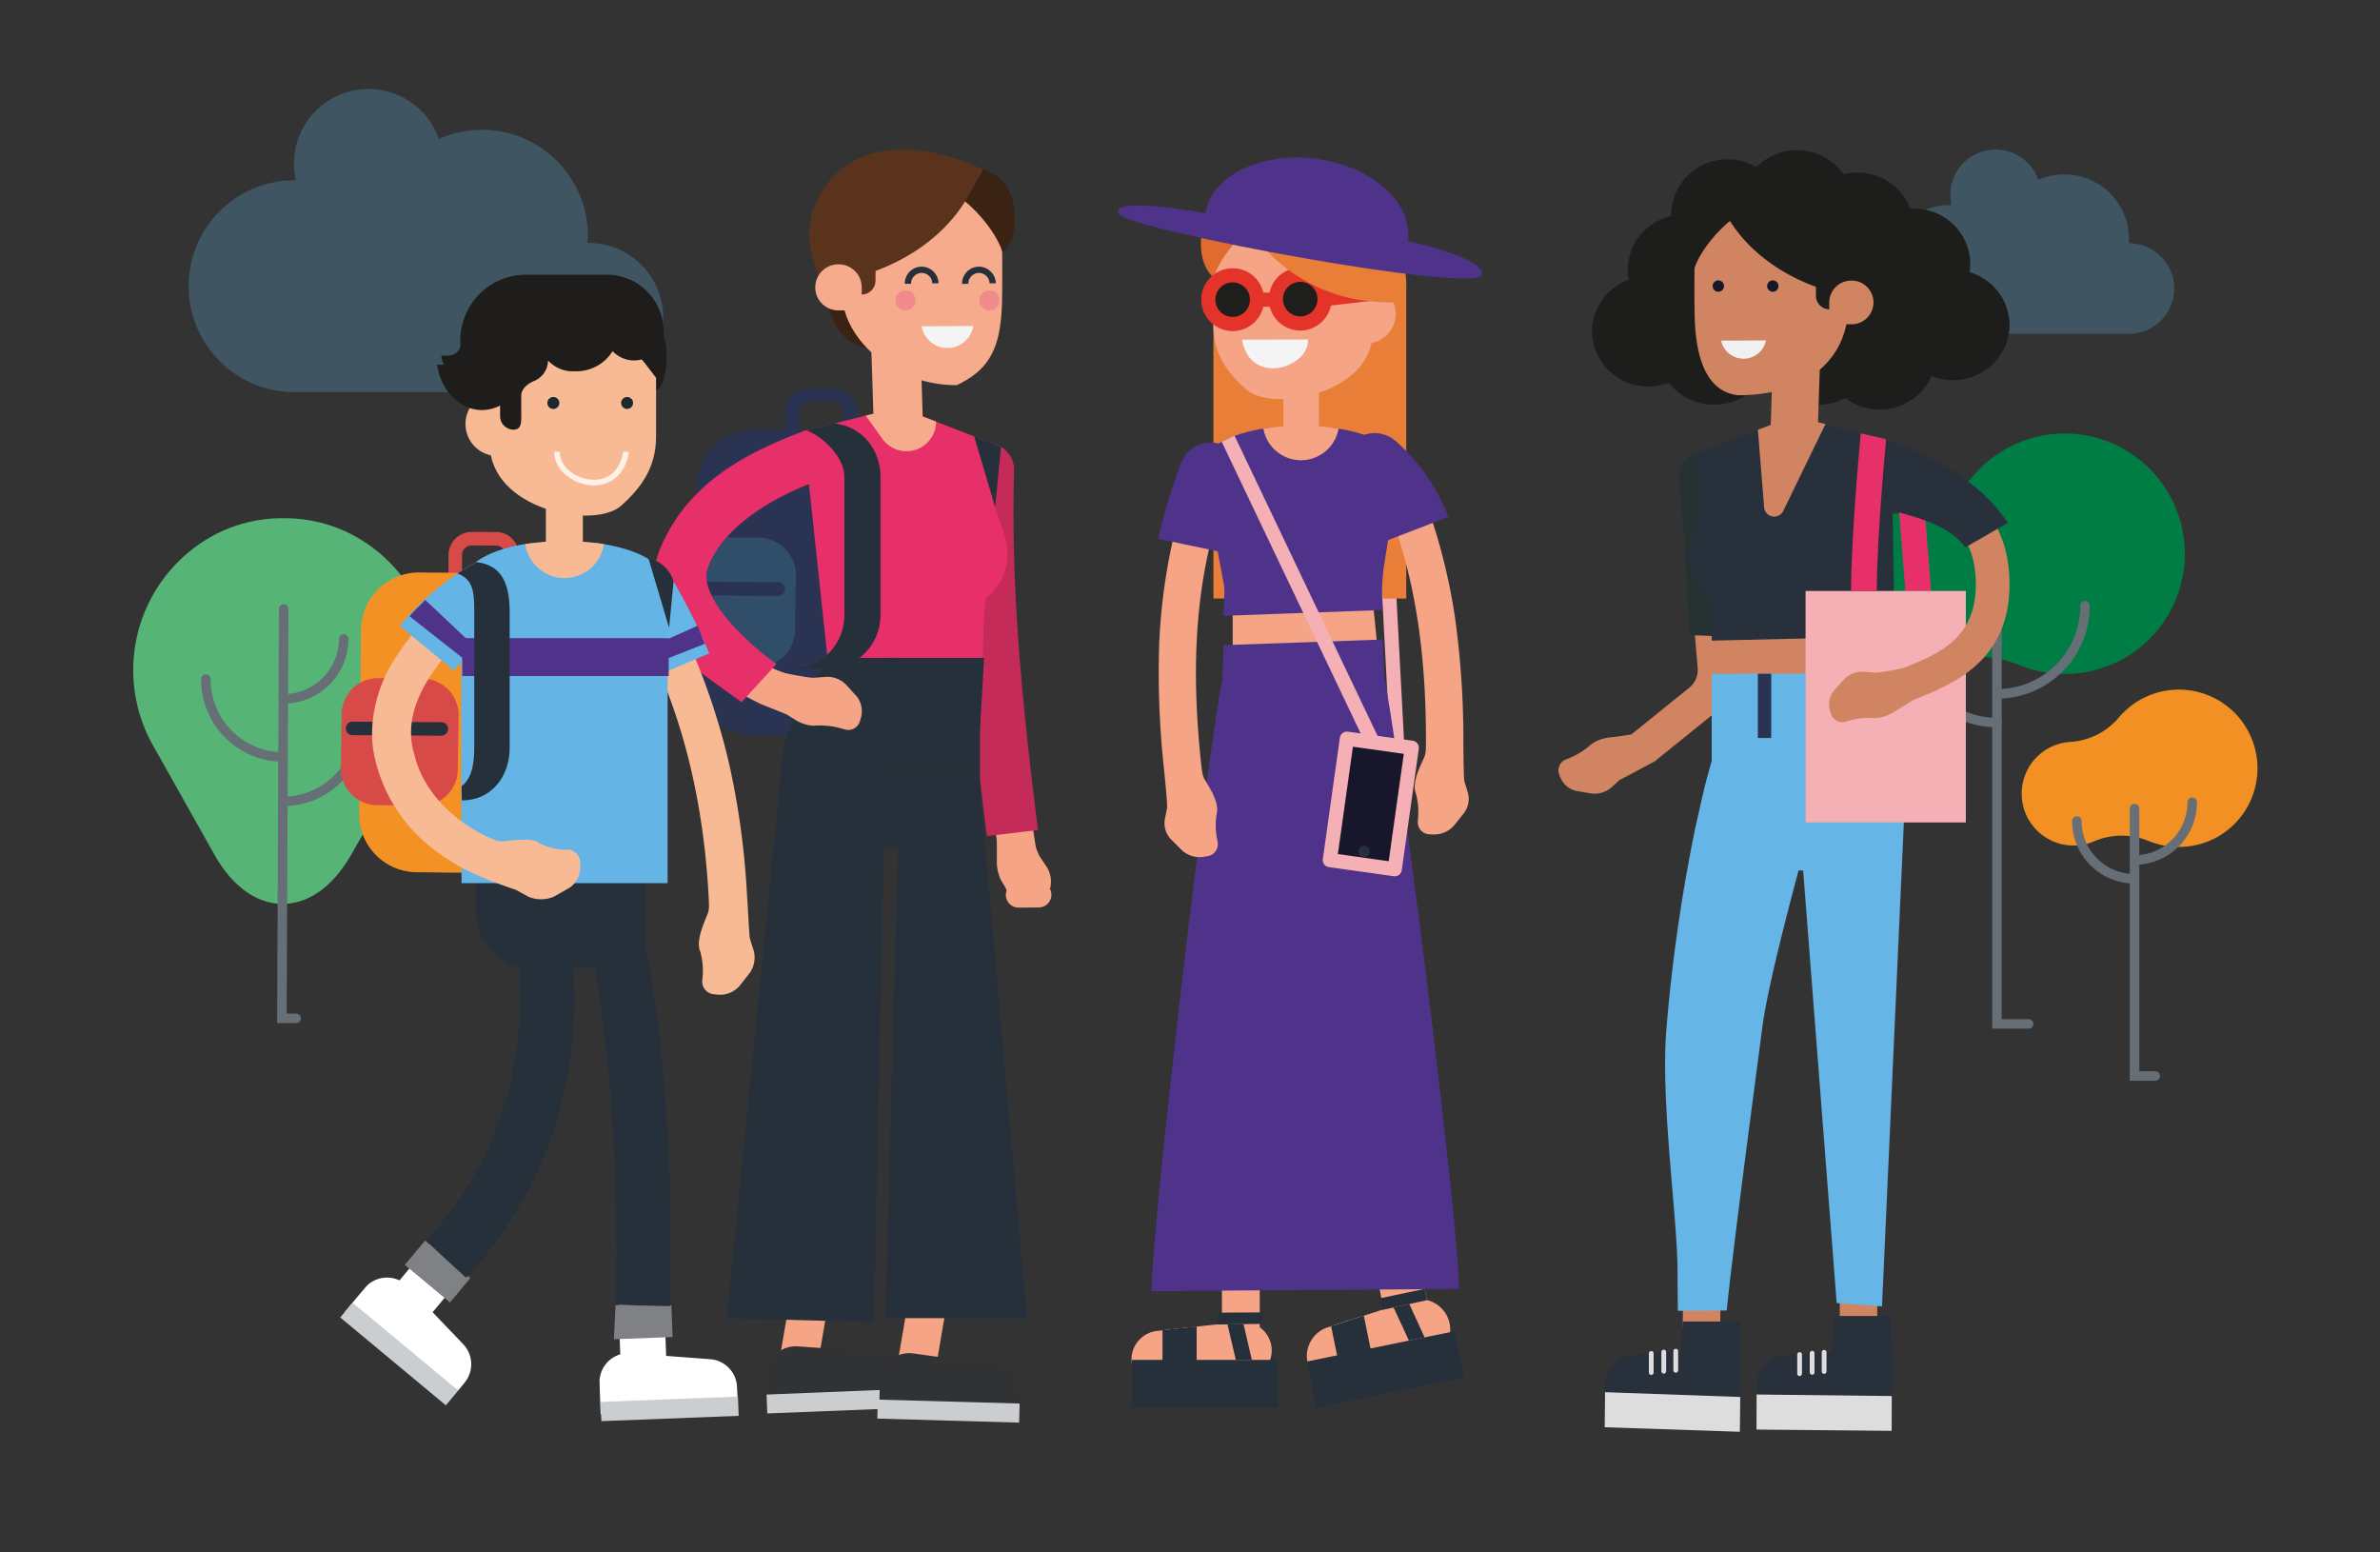 <?xml version="1.0" encoding="utf-8"?>
<svg xmlns="http://www.w3.org/2000/svg" viewBox="0 0 500 326">
  <rect x="0" y="0" width="500" height="326" fill="#333333" stroke="none"/>
  <defs>
    <style>.cls-1{opacity:0.26;}.cls-2{fill:#65b5e6;}.cls-3{fill:#007d44;}.cls-4,.cls-46{fill:none;stroke-linecap:round;}.cls-4{stroke:#666e76;stroke-width:2px;}.cls-5{fill:#f29024;}.cls-6{fill:#56b476;}.cls-7{fill:#e72f69;}.cls-8{fill:#d18462;}.cls-9{fill:#263132;}.cls-10{fill:#f5b0b5;}.cls-11{fill:#f5a486;}.cls-12{fill:#e97e39;}.cls-13{fill:#4f338b;}.cls-14{fill:#010101;}.cls-15{fill:#f5f4f4;}.cls-16{fill:#df6b2f;}.cls-17{fill:#25303b;}.cls-18{fill:#1e1e1c;}.cls-19{fill:#e4342a;}.cls-20{fill:#17162b;}.cls-21{fill:#27303b;}.cls-22{fill:#2a3352;}.cls-23{fill:#304d69;}.cls-24{fill:#c42b59;}.cls-25{fill:#3b2314;}.cls-26{fill:#f6ab8d;}.cls-27{fill:#5a331c;}.cls-28{fill:#26303b;}.cls-29{fill:#303234;}.cls-30{fill:#cbcdcf;}.cls-31{fill:#f18a8b;}.cls-32{fill:#d84a47;}.cls-33{fill:#f39125;}.cls-34{fill:#1f1c1c;}.cls-35{fill:#fff;}.cls-36{fill:#808184;}.cls-37{fill:#cbced0;}.cls-38{fill:#f7ba95;}.cls-39{fill:#64b5e5;}.cls-40{fill:#1c2830;}.cls-41{opacity:0.8;}.cls-42{fill:#1d1e1c;}.cls-43{fill:#ddd;}.cls-44{fill:#17172b;}.cls-45{fill:#f1f1f1;}.cls-46{stroke:#ddd;stroke-miterlimit:10;}</style>
  </defs>
  <g id="crea">
    <g class="cls-1">
      <path class="cls-2" d="M447.342,51.072c-.047,0-.091.008-.136.008.02-.308.038-.617.038-.927A13.524,13.524,0,0,0,428.227,37.8a9.517,9.517,0,0,0-18.26,5.271c-.052,0-.112,0-.162,0a13.523,13.523,0,1,0,0,27.045h37.537a9.518,9.518,0,0,0,0-19.035Z"/>
    </g>
    <g class="cls-1">
      <path class="cls-2" d="M123.665,51.038c-.078,0-.15.013-.224.013.032-.507.063-1.014.063-1.525a22.257,22.257,0,0,0-31.3-20.339,15.664,15.664,0,0,0-30.052,8.676c-.087,0-.185-.007-.266-.007a22.255,22.255,0,1,0,0,44.51h61.777a15.664,15.664,0,0,0,0-31.328Z"/>
    </g>
    <path class="cls-3" d="M456.074,104.535a25.2,25.2,0,0,0-41.63-4.45,22.2,22.2,0,0,1-15.539,7.765,17.176,17.176,0,0,0-6.779,1.91,16.65,16.65,0,0,0,14.494,29.962,22.506,22.506,0,0,1,17.4-.088,25.509,25.509,0,0,0,21.514-.97A25.251,25.251,0,0,0,456.074,104.535Z"/>
    <polyline class="cls-4" points="419.53 129.262 419.53 215.07 426.182 215.07"/>
    <path class="cls-4" d="M438.04,127.24a18.511,18.511,0,0,1-18.51,18.517"/>
    <path class="cls-4" d="M401.018,133.251a18.513,18.513,0,0,0,18.512,18.517"/>
    <path class="cls-5" d="M472.353,153.671A16.5,16.5,0,0,0,445.1,150.76a14.523,14.523,0,0,1-10.167,5.082,11.255,11.255,0,0,0-4.441,1.249,10.9,10.9,0,0,0,9.484,19.61,14.742,14.742,0,0,1,11.394-.057,16.7,16.7,0,0,0,14.08-.634A16.534,16.534,0,0,0,472.353,153.671Z"/>
    <polyline class="cls-4" points="448.433 169.856 448.433 226.016 452.783 226.016"/>
    <path class="cls-4" d="M460.551,168.533a12.12,12.12,0,0,1-12.118,12.119"/>
    <path class="cls-4" d="M436.314,172.467a12.12,12.12,0,0,0,12.119,12.119"/>
    <path class="cls-6" d="M89.6,131.009a31.845,31.845,0,0,0-16.791-19.28,30.852,30.852,0,0,0-12.918-2.878c-.069,0-.137,0-.2,0s-.127,0-.191,0a30.9,30.9,0,0,0-12.953,2.765,32.17,32.17,0,0,0-14.586,44.637q6.527,11.6,13.054,23.215c3.754,6.673,8.838,10.369,14.319,10.393s10.6-3.626,14.406-10.266q6.629-11.56,13.263-23.1A31.916,31.916,0,0,0,89.6,131.009Z"/>
    <path class="cls-4" d="M72.2,134.232A12.618,12.618,0,0,1,59.518,146.8"/>
    <path class="cls-4" d="M75.66,152.241a16.164,16.164,0,0,1-16.237,16.093"/>
    <path class="cls-4" d="M43.243,142.642a16.293,16.293,0,0,0,16.221,16.363"/>
    <polyline class="cls-4" points="59.601 127.926 59.223 213.9 62.208 213.913"/>
    <polygon class="cls-7" points="400.298 124.136 398.66 103.655 404.037 103.226 405.71 124.136 400.298 124.136"/>
    <path class="cls-8" d="M347.521,160.014l-4.782-5.758,11.919-9.619a4.825,4.825,0,0,0,2-4.3L355.037,121.2l7.581-.717,1.624,19.137a12.4,12.4,0,0,1-5.048,10.962Z"/>
    <path class="cls-8" d="M327.87,163.448a4.712,4.712,0,0,0,3.225,2.676l3.246.557a5.506,5.506,0,0,0,4.089-1.184l1.854-1.689c1.877-.916,7.286-3.868,7.286-3.868l-2.943-6.009s-2.339.488-6.206.947a8.206,8.206,0,0,0-4.12,1.445l-.379.339a16.047,16.047,0,0,1-3.932,2.454l-1.1.442a2.44,2.44,0,0,0-1.312,3.146Z"/>
    <path class="cls-9" d="M365.194,133.843q-.374-17.242-2.211-34.426a5.012,5.012,0,0,0-5.7-4.442,5.265,5.265,0,0,0-4.618,5.654q1.764,16.3,2.135,32.76Z"/>
    <rect class="cls-10" x="290.815" y="110.48" width="2.977" height="45.973" transform="translate(-6.65 15.646) rotate(-3.032)"/>
    <polygon class="cls-11" points="256.706 191.041 256.706 281.073 264.654 279.142 264.654 191.041 256.706 191.041"/>
    <path class="cls-11" d="M253.807,278.382l-10.665,1.175a6.02,6.02,0,1,0,1.3,11.969l17.339-1.881a6.025,6.025,0,0,0,5.357-6.614Z"/>
    <path class="cls-11" d="M253.841,278.382l6.654-.686a6.045,6.045,0,0,1,6.641,5.335l-12.684,1.2Z"/>
    <path class="cls-11" d="M250.174,278.781l.6,5.761a6.2,6.2,0,0,1-6.366-5.144Z"/>
    <polygon class="cls-11" points="273.159 189.533 291.248 277.729 299.968 273.969 282.266 187.665 273.159 189.533"/>
    <path class="cls-11" d="M289.637,275.353l-10.757,3.47a6.346,6.346,0,0,0,3.875,12.085l17.507-5.615a6.323,6.323,0,0,0,4.1-7.958Z"/>
    <path class="cls-11" d="M289.673,275.346l6.718-2.117a6.327,6.327,0,0,1,7.973,4.106l-12.8,3.919Z"/>
    <path class="cls-11" d="M285.963,276.536l1.873,5.815a6.537,6.537,0,0,1-7.678-3.96Z"/>
    <polygon class="cls-11" points="288.35 125.719 289.434 136.516 258.966 137.331 258.966 126.428 288.35 125.719"/>
    <rect class="cls-12" x="254.92" y="60.254" width="40.513" height="65.466" transform="translate(550.354 185.973) rotate(-180)"/>
    <path class="cls-13" d="M257.059,129.353l.169-4.753a9.075,9.075,0,0,0-.147-1.974L252.592,98.47c0-4.728,6.346-7.585,14.062-8.621l13.336.012c7.722,1.024,14.049,3.905,14.049,8.609l-3.157,19.561a42.4,42.4,0,0,0-.486,8.925l.06,1.174Z"/>
    <path class="cls-13" d="M257.059,135.515l-.245,6.647.056.118c-2.972,13.988-14.232,108.461-15,128.92l64.707-.465c-.789-20.458-12.805-114.491-15.777-128.467l.069-.106-.417-7.828"/>
    <path class="cls-11" d="M269.627,78.882v11.1a3.7,3.7,0,0,0,3.742,3.619h0a3.687,3.687,0,0,0,3.7-3.619v-11.1Z"/>
    <path class="cls-11" d="M288.35,53.5V69.863c0,12.8-20.932,16.779-26.408,12.045-4.087-3.546-7.022-7.537-7.022-13.538V53.7C254.92,30.517,288.35,32.393,288.35,53.5Z"/>
    <path class="cls-14" d="M261.942,61.784a1.206,1.206,0,1,1-1.189-1.152A1.164,1.164,0,0,1,261.942,61.784Z"/>
    <path class="cls-14" d="M276.767,61.784a1.193,1.193,0,0,1-2.384,0,1.193,1.193,0,0,1,2.384,0Z"/>
    <path class="cls-11" d="M286.793,59.633a6.268,6.268,0,1,1,0,12.532Z"/>
    <path class="cls-15" d="M260.928,71.343c1.746,9.949,14.193,5.849,13.855-.031Z"/>
    <path class="cls-11" d="M265.415,90.026a52.38,52.38,0,0,1,15.8,0,8.019,8.019,0,0,1-15.8,0Z"/>
    <path class="cls-16" d="M266.564,45.06c-4.462,2.279-10.138,8.474-11.615,13.257-3.141-2.906-3.06-7.951-1.991-11.692,1.083-3.8,3.918-5.428,7.566-6.774a21.806,21.806,0,0,1,6.252-1.31Z"/>
    <path class="cls-11" d="M297.952,161.93c1.451-3.65,1.609-2.568,1.617-6.2.025-15.764-1.616-31.4-6.849-45.965l7.408-2.606A124.044,124.044,0,0,1,305.7,129.9a185.849,185.849,0,0,1,1.733,26.157c.01,4.01,0,.013,0,.013s.025,7.372.221,8.111l.752,2.428a4.987,4.987,0,0,1-.85,4.178l-2.126,2.655a5.56,5.56,0,0,1-4.194,1.847l-.888-.045a2.51,2.51,0,0,1-2.49-2.561l.077-1.235a14.428,14.428,0,0,0-.457-4.675l-.144-.5C296.962,165.032,297.487,163.15,297.952,161.93Z"/>
    <path class="cls-13" d="M304.3,108.571a40.873,40.873,0,0,0-10.965-15.818c-3.367-3.071-8.609-1.921-10.025,1.633-1.478,3.615-1.3,6.969.547,8.71a27.589,27.589,0,0,1,7.248,10.553Z"/>
    <path class="cls-11" d="M254.6,166.351c-1.827-3.453-1.871-2.36-2.261-5.965-1.683-15.648-1.695-31.366,1.979-46.438l-7.643-1.718a124.493,124.493,0,0,0-3.153,23.23,185.5,185.5,0,0,0,1.026,26.172c.412,3.981,0,.012,0,.012s.751,7.322.633,8.079l-.493,2.5a4.938,4.938,0,0,0,1.285,4.048l2.4,2.386a5.5,5.5,0,0,0,4.366,1.34l.879-.149a2.545,2.545,0,0,0,2.208-2.834l-.207-1.217a14.394,14.394,0,0,1-.037-4.7l.09-.516C255.911,169.314,255.192,167.508,254.6,166.351Z"/>
    <path class="cls-13" d="M243.345,113.186a114.011,114.011,0,0,1,4.9-16.213,6.69,6.69,0,0,1,9.009-3.364c3.551,1.568,5.445,5.2,4.217,8.17a100.393,100.393,0,0,0-4.312,14.293Z"/>
    <rect class="cls-17" x="275.248" y="282.704" width="31.681" height="9.918" transform="translate(-51.861 64.351) rotate(-11.591)"/>
    <polygon class="cls-17" points="286.513 276.361 288.174 284.462 281.149 285.903 279.646 278.576 286.513 276.361"/>
    <polygon class="cls-17" points="299.788 273.094 290.459 275.145 289.958 272.701 299.304 270.735 299.788 273.094"/>
    <polygon class="cls-17" points="296.073 273.912 299.286 280.919 295.995 281.594 292.769 274.64 296.073 273.912"/>
    <rect class="cls-17" x="237.767" y="285.648" width="30.638" height="9.918"/>
    <polygon class="cls-17" points="251.396 278.616 251.396 286.886 244.224 286.886 244.224 279.407 251.396 278.616"/>
    <polygon class="cls-17" points="265.057 278.083 255.76 278.218 255.76 275.723 265.057 275.675 265.057 278.083"/>
    <polygon class="cls-17" points="261.253 278.138 262.992 285.648 259.633 285.648 257.87 278.187 261.253 278.138"/>
    <circle class="cls-18" cx="273.159" cy="62.825" r="5.115"/>
    <path class="cls-19" d="M273.16,69.428a6.6,6.6,0,1,1,6.6-6.6A6.611,6.611,0,0,1,273.16,69.428Zm0-10.228a3.625,3.625,0,1,0,3.624,3.626A3.629,3.629,0,0,0,273.16,59.2Z"/>
    <circle class="cls-18" cx="258.966" cy="62.941" r="5.115"/>
    <path class="cls-19" d="M258.965,69.545a6.6,6.6,0,1,1,6.605-6.605A6.611,6.611,0,0,1,258.965,69.545Zm0-10.229a3.626,3.626,0,1,0,3.626,3.624A3.628,3.628,0,0,0,258.965,59.316Z"/>
    <line class="cls-18" x1="278.274" y1="62.825" x2="292.169" y2="61.205"/>
    <rect class="cls-19" x="278.226" y="60.526" width="13.99" height="2.981" transform="translate(-5.244 33.254) rotate(-6.612)"/>
    <line class="cls-18" x1="264.081" y1="62.941" x2="268.044" y2="62.941"/>
    <rect class="cls-19" x="264.08" y="61.451" width="3.964" height="2.978"/>
    <path class="cls-12" d="M286.06,63.075a34.627,34.627,0,0,1-24.881-17.12c-.983-1.766-2.016-3.473-2.96-5.276,6.977-2.729,14.136-4.978,21.771-3.515,8.38,1.59,14.769,8.444,14.9,16.876.038,2.1,1.215,5.922,0,9.553A72.327,72.327,0,0,1,286.06,63.075Z"/>
    <path class="cls-13" d="M253.248,44.771c1.11-7.909,11.987-13.009,23.568-11.383s20.07,9.356,18.959,17.265c0,0,16.251,3.5,15.566,7.009-.839,4.305-73.849-9.29-76.193-12.691C232.435,41.035,253.248,44.771,253.248,44.771Z"/>
    <rect class="cls-10" x="271.645" y="88.715" width="2.976" height="70.354" transform="translate(-26.732 129.558) rotate(-25.481)"/>
    <rect class="cls-20" x="281.105" y="155.993" width="13.766" height="25.755" transform="translate(549.696 376.145) rotate(-172.007)"/>
    <path class="cls-10" d="M293.013,184.068a1.6,1.6,0,0,1-.207-.015l-13.631-1.913a1.489,1.489,0,0,1-1.268-1.681l3.58-25.5a1.482,1.482,0,0,1,.579-.983,1.5,1.5,0,0,1,1.1-.285L296.8,155.6a1.489,1.489,0,0,1,1.268,1.681l-3.581,25.5a1.488,1.488,0,0,1-1.474,1.283ZM281.062,179.4l10.683,1.5,3.167-22.555-10.682-1.5Z"/>
    <circle class="cls-21" cx="286.586" cy="178.853" r="1.197"/>
    <path class="cls-22" d="M169.315,84.537h0a2.29,2.29,0,0,1,.687-.119l5.156.03a2.091,2.091,0,0,1,2.078,2.064V91.26h-9.319V86.5a2.091,2.091,0,0,1,1.4-1.96Zm-.977-2.715a4.966,4.966,0,0,0-3.314,4.675l-.014,7.656,15.111.022V86.512a4.962,4.962,0,0,0-4.948-4.971L170,81.527a4.778,4.778,0,0,0-1.664.3Z"/>
    <path class="cls-22" d="M173.923,90.343a12.414,12.414,0,0,1,12.286,12.53l-.43,39.41a12.442,12.442,0,0,1-12.522,12.3l-15.1-.17a12.413,12.413,0,0,1-12.271-12.545l.4-39.41A12.4,12.4,0,0,1,158.833,90.21Z"/>
    <path class="cls-23" d="M159.477,112.948a7.83,7.83,0,0,1,7.722,7.87l-.192,11.613a7.781,7.781,0,0,1-7.856,7.722l-9.46-.1a7.826,7.826,0,0,1-7.722-7.893l.155-11.627a7.8,7.8,0,0,1,7.87-7.693Z"/>
    <path class="cls-22" d="M144.454,125.056a1.425,1.425,0,0,1-1.42-1.479h0a1.425,1.425,0,0,1,1.45-1.413l19.024.118a1.433,1.433,0,0,1,1.428,1.465h0a1.478,1.478,0,0,1-1.5,1.428Z"/>
    <path class="cls-11" d="M168.133,288.086a3.336,3.336,0,0,1-.674-.066,4.008,4.008,0,0,1-3.326-4.666l.842-4.879c3.8-22.072,8.11-53.008,4.081-95.863a4.066,4.066,0,0,1,8.095-.778c4.109,43.947-.294,75.44-4.2,98.025l-.835,4.842a4.054,4.054,0,0,1-3.985,3.385Z"/>
    <path class="cls-11" d="M220.638,186.548a5.858,5.858,0,0,0-.689-4.374l-1.45-2.168c-.762-1.121-2.981-8.043-2.981-8.043l-6.022,2.006s-.1,2.572-.066,6.623a8.767,8.767,0,0,0,.945,4.44l.279.446a16.738,16.738,0,0,1,1.955,4.41Z"/>
    <path class="cls-11" d="M204.573,100.955a448.06,448.06,0,0,0,5.517,79.922l7.779-1.274a435.53,435.53,0,0,1-5.392-78.45,4.029,4.029,0,0,0-3.852-3.963,3.824,3.824,0,0,0-2.836,1.04A3.876,3.876,0,0,0,204.573,100.955Z"/>
    <path class="cls-11" d="M211.313,188a2.679,2.679,0,0,0,2.7,2.651l4.227-.036a2.678,2.678,0,1,0-.066-5.356l-4.19.023A2.682,2.682,0,0,0,211.313,188Z"/>
    <path class="cls-11" d="M192.764,289.847a3.326,3.326,0,0,1-.673-.066,4.009,4.009,0,0,1-3.327-4.666l.843-4.879c3.8-22.072,8.11-53.008,4.081-95.864a4.066,4.066,0,0,1,8.094-.777c4.11,43.947-.293,75.44-4.2,98.025l-.835,4.842a4.054,4.054,0,0,1-3.986,3.385Z"/>
    <polygon class="cls-17" points="183.622 277.72 152.672 276.886 164.07 162.337 185.986 162.337 183.622 277.72"/>
    <path class="cls-24" d="M207.327,175.63c-4.534-35.6-5.611-56.4-5.1-77.2a5.317,5.317,0,0,1,5.538-5.252,5.451,5.451,0,0,1,5.274,5.487c-.5,20.256.564,40.548,5.032,75.679Z"/>
    <path class="cls-25" d="M189.468,66.8c-4.989-1.362-12.125-6.556-14.732-11.208-2.4,3.758-1.107,9.054.857,12.7,1.978,3.728,5.194,4.813,9.135,5.369a21.9,21.9,0,0,0,6.527-.044Z"/>
    <path class="cls-7" d="M211.049,112.42l-1.978-5.861L210.3,93.827l-21.487-8.271-20.05,5.026,5.839,54.737,31.532,3.253.576-18.937.425-3.992A12,12,0,0,0,211.049,112.42Z"/>
    <path class="cls-26" d="M181.871,87.307l3.515,4.887a6.223,6.223,0,0,0,11.275-3.634h0l-7.846-3Z"/>
    <path class="cls-26" d="M187.959,64.722a5.168,5.168,0,0,0-5.011,5.355l.556,17.355c.1,2.857,9.875,4.219,9.875,4.219l.492-3.179L193.3,69.748A5.17,5.17,0,0,0,187.959,64.722Z"/>
    <path class="cls-26" d="M200.991,80.912c-13.362,0-24.109-9.89-24.08-19.45l.066-13.472a16.869,16.869,0,0,1,2.125-8.226l29.589.1a19.4,19.4,0,0,1,1.809,8.271s.168,12.71-.059,16.93C209.958,74.055,207.174,77.938,200.991,80.912Z"/>
    <path class="cls-15" d="M193.622,68.532a5.5,5.5,0,0,0,10.849-.052Z"/>
    <path class="cls-25" d="M199.555,40.094c4.257,2.241,9.692,8.314,11.1,13.024,2.988-2.864,2.93-7.816,1.926-11.5-1.062-3.714-3.772-5.348-7.267-6.659a21.51,21.51,0,0,0-5.985-1.289Z"/>
    <path class="cls-27" d="M172.179,58.957c-1.186-3.729-2.219-7.619-2.19-9.809a18.116,18.116,0,0,1,14.863-17.274c7.619-1.472,14.754.791,21.728,3.627-.959,1.831-2.007,3.574-3,5.369-3.992,7.4-11.34,12.988-19.647,16.036v2a2.943,2.943,0,0,1-2.974,2.967H176Z"/>
    <path class="cls-17" d="M187.71,138.184a23.321,23.321,0,0,1,18.167,8.717v15.436H164.07V162.3C164.12,148.982,174.671,138.184,187.71,138.184Z"/>
    <path class="cls-26" d="M176.186,55.521a4.848,4.848,0,0,1,4.85,4.835V65.2h-4.85a4.839,4.839,0,1,1,0-9.677Z"/>
    <polygon class="cls-17" points="215.745 276.886 185.986 276.886 188.701 175.63 205.634 162.337 215.745 276.886"/>
    <rect class="cls-17" x="164.07" y="162.337" width="41.808" height="15.826"/>
    <polygon class="cls-17" points="205.877 153.337 167.25 150.26 173.871 138.184 206.739 138.184 205.877 153.337"/>
    <path class="cls-11" d="M180.9,150.667a5.045,5.045,0,0,0-.858-4.323l-2.307-2.534a5.574,5.574,0,0,0-4.1-1.648l-2.615.2c-1.34.109-8.505-1.488-8.505-1.488l-1.406,6.564s2.146,1.414,5.618,3.538a8.116,8.116,0,0,0,4.293,1.465l.528-.043a16.8,16.8,0,0,1,4.813.505l1.186.337a2.539,2.539,0,0,0,3.107-1.766Z"/>
    <path class="cls-11" d="M143.866,136.374c4.681,5.649,10.665,8.865,15.874,11.472L165.11,150l2.623-7.443-4.7-1.882a36.732,36.732,0,0,1-12.447-8.667Z"/>
    <path class="cls-7" d="M163.132,139.462c-6.373-4.454-16.871-14.442-14.336-20.412,3.062-8.242,13.413-14.733,23.632-18.278,2.506-.828,3.876-3.861,3.07-6.74a5.166,5.166,0,0,0-6.733-3.45c-11.538,4.388-24.358,10.629-30.211,24.973-2.813,7.252-.623,16.417,4.2,21.823,2.008,2.41,10.681,8.413,13.04,10.106Z"/>
    <path class="cls-28" d="M190.077,59.632a3.554,3.554,0,0,1,3.489-3.616h.05a3.554,3.554,0,0,1,3.551,3.479l-1.314.025a2.221,2.221,0,0,0-3.831-1.5,2.186,2.186,0,0,0-.618,1.588Z"/>
    <path class="cls-28" d="M202.113,59.632a3.554,3.554,0,0,1,3.488-3.616h.05A3.555,3.555,0,0,1,209.2,59.5l-1.315.025a2.22,2.22,0,0,0-3.83-1.5,2.191,2.191,0,0,0-.619,1.588Z"/>
    <path class="cls-29" d="M190.41,291.832l-29.14,3.649-.16-4.516-.063-2.539a6.158,6.158,0,0,1,6.613-5.615L184.591,284a6.032,6.032,0,0,1,5.71,5.809Z"/>
    <polygon class="cls-30" points="161.195 296.897 190.412 295.737 190.256 291.751 161.045 292.929 161.195 296.897"/>
    <path class="cls-29" d="M214.143,294.891l-29.474,1.685.14-4.541.106-2.551a6.183,6.183,0,0,1,7.008-5.183l16.9,2.342a6.071,6.071,0,0,1,5.34,6.213Z"/>
    <polygon class="cls-30" points="184.307 297.978 214.103 298.823 214.211 294.814 184.419 293.988 184.307 297.978"/>
    <path class="cls-28" d="M169.414,90.4c3.51,1.3,7.978,5.615,7.978,9.81v28.995a11.336,11.336,0,0,1-11.347,11.332h7.612a11.322,11.322,0,0,0,11.324-11.332V100.211c0-5.844-3.963-10.666-9.688-11.265Z"/>
    <path class="cls-31" d="M192.334,63.1a2.112,2.112,0,0,1-4.224,0,2.112,2.112,0,1,1,4.224,0Z"/>
    <path class="cls-31" d="M209.96,63.1a2.1,2.1,0,0,1-4.206,0,2.1,2.1,0,1,1,4.206,0Z"/>
    <polygon class="cls-28" points="204.649 91.651 210.302 93.827 209.071 106.559 204.649 91.651"/>
    <path class="cls-32" d="M98.431,114.682h0a2.279,2.279,0,0,1,.675-.116l5.056.029a2.051,2.051,0,0,1,2.038,2.025v4.656H97.061v-4.671a2.052,2.052,0,0,1,1.37-1.923Zm-.957-2.662a4.869,4.869,0,0,0-3.25,4.585l-.014,7.508,14.82.022V116.62a4.867,4.867,0,0,0-4.853-4.876l-5.071-.014a4.684,4.684,0,0,0-1.632.29Z"/>
    <path class="cls-33" d="M102.951,120.377A12.174,12.174,0,0,1,115,132.665l-.421,38.65A12.2,12.2,0,0,1,102.3,183.379l-14.813-.167a12.172,12.172,0,0,1-12.034-12.3l.391-38.65a12.163,12.163,0,0,1,12.31-12.013Z"/>
    <path class="cls-32" d="M88.784,142.545a7.681,7.681,0,0,1,7.573,7.719l-.189,11.389a7.63,7.63,0,0,1-7.7,7.573l-9.278-.094a7.675,7.675,0,0,1-7.573-7.74l.152-11.4a7.647,7.647,0,0,1,7.718-7.545Z"/>
    <path class="cls-17" d="M74.05,154.42a1.4,1.4,0,0,1-1.392-1.45h0a1.4,1.4,0,0,1,1.421-1.386l18.658.116a1.4,1.4,0,0,1,1.4,1.437h0a1.449,1.449,0,0,1-1.466,1.4Z"/>
    <path class="cls-34" d="M139.874,72.206c.491,3.252-.133,9.368-2,9.65s-3.777-2.126-4.268-5.378.47-9.38,2.336-9.662S139.383,68.954,139.874,72.206Z"/>
    <path class="cls-35" d="M154.947,293.446l-28.754,3.629-.171-4.576-.068-2.58a6.1,6.1,0,0,1,6.5-5.673l16.731,1.254a6.086,6.086,0,0,1,5.651,5.886Z"/>
    <path class="cls-35" d="M130.321,284.664a4.81,4.81,0,1,0,9.613-.375l-.465-12.057a4.808,4.808,0,1,0-9.608.371Z"/>
    <polygon class="cls-36" points="128.965 281.316 141.299 280.843 141.052 274.173 129.323 274.104 128.965 281.316"/>
    <path class="cls-35" d="M96.262,292.076,72.456,275.563l2.925-3.523,1.685-1.966a6.1,6.1,0,0,1,8.619.132l11.6,12.113a6.088,6.088,0,0,1,.281,8.154Z"/>
    <polygon class="cls-37" points="71.479 276.736 93.669 295.19 96.262 292.076 74.064 273.631 71.479 276.736"/>
    <path class="cls-35" d="M83.817,269.089a4.813,4.813,0,1,0,7.4,6.15l7.715-9.28a4.81,4.81,0,0,0-7.4-6.146Z"/>
    <rect class="cls-36" x="88.594" y="260.904" width="6.672" height="12.338" transform="translate(-172.201 167.004) rotate(-50.256)"/>
    <path class="cls-17" d="M119.4,181.906l.192-.085-.192.081v0l.192-.085-.192.081c.294.708,10.052,24.361,10.052,80.883,0,3.634-.034,7.417-.128,11.319l11.469.256q.133-5.994.132-11.575c0-59.7-10.663-84.675-11.012-85.463L119.4,181.906"/>
    <path class="cls-17" d="M106.933,191.75l1.957-.606-1.957.6v.009l1.957-.606-1.957.6A68.813,68.813,0,0,1,109.2,210.05a75.356,75.356,0,0,1-3.822,23.9,73.354,73.354,0,0,1-15.908,26.69l8.445,7.762a85.033,85.033,0,0,0,18.347-30.822,87.048,87.048,0,0,0,4.4-27.526,78.457,78.457,0,0,0-2.785-21.725l-10.948,3.425h0"/>
    <path class="cls-17" d="M135.461,169.487v33.867h-23.5a12.022,12.022,0,0,1-12.018-12.018V169.487h35.514"/>
    <polyline class="cls-17" points="135.461 184.755 99.947 184.755 99.947 190.82 135.461 190.82 135.461 184.755"/>
    <path class="cls-38" d="M147.509,194.94c1.322-3.868,1.586-2.747,1.365-6.564-.879-16.637-4.137-33.121-10.79-48.244l7.4-3.224a141.449,141.449,0,0,1,7.736,23.712,166.426,166.426,0,0,1,3.736,27.8c.248,4.295.017,0,.017,0,.043,0,.371,7.912.58,8.756l.819,2.614a5.713,5.713,0,0,1-.849,4.559l-2.238,2.836a5.408,5.408,0,0,1-4.359,1.753l-.9-.089a2.678,2.678,0,0,1-2.5-2.768l.119-1.25a15.316,15.316,0,0,0-.5-4.845l-.17-.516C146.562,198.181,147.057,196.228,147.509,194.94Z"/>
    <path class="cls-2" d="M149.019,137.253a130.6,130.6,0,0,0-8.044-16.019,6.834,6.834,0,0,0-9.75-1.9c-3.3,2.256-4.52,6.423-2.72,9.3a116.02,116.02,0,0,1,7.156,14.253Z"/>
    <path class="cls-39" d="M140.254,185.5V123.345c0-5.066-6.623-8.137-14.684-9.246H111.624c-8.06,1.109-14.667,4.188-14.667,9.246V185.5Z"/>
    <path class="cls-38" d="M122.448,104.661v11.916a3.883,3.883,0,0,1-7.766,0V104.661Z"/>
    <path class="cls-38" d="M102.907,82.532V93.308c0,13.741,21.861,18.015,27.585,12.918,4.265-3.8,7.336-8.069,7.336-14.53V79.361c-3.6-4.682-5.441-7.834-11.475-8.167l-7.788,4.27-8.886.928-.595,2.382-6.177,3.758"/>
    <path class="cls-40" d="M130.492,84.642a1.252,1.252,0,1,0,1.25-1.25A1.248,1.248,0,0,0,130.492,84.642Z"/>
    <path class="cls-40" d="M114.993,84.642a1.256,1.256,0,1,0,1.258-1.25A1.256,1.256,0,0,0,114.993,84.642Z"/>
    <path class="cls-38" d="M104.519,82.33a6.728,6.728,0,1,0,0,13.456Z"/>
    <g class="cls-41">
      <path class="cls-35" d="M124.756,101.953a8.447,8.447,0,0,1-.931-.052c-3.712-.416-7.551-3.352-7.35-7.059l1.174.063c-.165,3.045,3.128,5.471,6.307,5.828,3.678.411,6.3-1.8,7.006-5.925l1.158.2C131.241,100.153,127.894,101.953,124.756,101.953Z"/>
    </g>
    <path class="cls-38" d="M126.862,114.3a52.242,52.242,0,0,0-16.509,0,8.345,8.345,0,0,0,16.509,0Z"/>
    <path class="cls-39" d="M110.149,114.321l4.478,27.261V155.11a29.564,29.564,0,0,1-17.572,27.014l-.1-.141V123.345C96.957,118.6,102.779,115.592,110.149,114.321Z"/>
    <path class="cls-38" d="M108.7,176.434c-3.991.252-3.07.76-6.482-.742-7.289-3.514-13.324-9.613-15.145-17.106-2.333-7.5,1.318-14.756,6.735-21.073l-6.142-5.467a49.119,49.119,0,0,0-5.148,7.049c-2.742,4.248-5.565,12.377-3.808,19.939a32.881,32.881,0,0,0,10.713,17.989,41.051,41.051,0,0,0,9.707,6.287c4.487,1.97.009.017.009.017a94.7,94.7,0,0,0,9.254,3.586L111.1,188.4a6.927,6.927,0,0,0,5.2-.026c1.16-.635,2.286-1.283,3.386-1.932a5.127,5.127,0,0,0,2.227-4.23l-.026-.922a2.775,2.775,0,0,0-2.525-2.827l-1.241,0a12.812,12.812,0,0,1-4.6-1.245l-.452-.26C111.961,176.23,110,176.371,108.7,176.434Z"/>
    <path class="cls-39" d="M83.971,131.462a57.108,57.108,0,0,1,15.763-13.23,7.085,7.085,0,0,1,2.84-.96c3.284-.392,6.517,1.5,7.186,4.585.9,4.026-.089,7.643-2.776,9.246-1.049.606-2.1,1.267-3.13,1.987a41.964,41.964,0,0,0-8.488,7.775Z"/>
    <polygon class="cls-37" points="126.338 298.512 155.186 297.399 155.024 293.352 126.184 294.474 126.338 298.512"/>
    <polygon class="cls-13" points="139.389 134.643 146.532 131.449 148.076 135.219 139.755 138.515 139.389 134.643"/>
    <path class="cls-13" d="M99.307,135.419l-9.971-9.412c-1.024,1.177-2.354,2.17-3.276,3.459l11.123,8.751C97.874,137.279,98.514,136.315,99.307,135.419Z"/>
    <rect class="cls-13" x="97.115" y="134.046" width="43.365" height="7.962" transform="translate(237.595 276.054) rotate(180)"/>
    <path class="cls-34" d="M91.824,76.61c.8,5.411,4.719,9.524,9.439,9.524a8.415,8.415,0,0,0,3.8-.952v2.2a2.852,2.852,0,0,0,2.755,2.874c1.6.025,1.692-1.241,1.692-2.807,0,0-.014-3.246,0-4.339.009-1.4,1.248-2.475,2.726-3.1a4.691,4.691,0,0,0,2.894-4.259v-.044a7.07,7.07,0,0,0,4.925,2.286h.966a8.963,8.963,0,0,0,7.682-4.24,6.145,6.145,0,0,0,4.487,1.954,6.21,6.21,0,0,0,6.195-5.686,4.029,4.029,0,0,0,.035-.409A11.928,11.928,0,0,0,127.5,57.7H110.512A13.806,13.806,0,0,0,96.705,71.51v.91c-.021,1.524-1.446,2.285-2.815,2.285H92.719a5.339,5.339,0,0,0,.536,1.905Z"/>
    <path class="cls-28" d="M97.028,168.134c6.13,0,10.046-4.91,10.046-11.062V128.636c0-5.73-1.454-9.98-7.069-10.568l-3.912,2.39c3.442,1.279,3.539,4.065,3.539,8.178v28.436c0,3.841-.673,6.572-2.673,8.081"/>
    <path class="cls-28" d="M136.23,117.271a6.966,6.966,0,0,1,5.278,4.884l-.941,9.736Z"/>
    <ellipse class="cls-42" cx="381.981" cy="73.425" rx="11.849" ry="11.603"/>
    <ellipse class="cls-42" cx="360.083" cy="73.425" rx="11.849" ry="11.603"/>
    <path class="cls-8" d="M361.316,283.515c-.03,2.558-1.809,4.578-3.993,4.513s-3.9-2.158-3.868-4.729l.141-11.621c.031-2.557,1.817-4.591,4-4.533s3.9,2.179,3.875,4.736Z"/>
    <path class="cls-8" d="M394.384,283.466c0,2.558-1.758,4.6-3.933,4.564s-3.935-2.108-3.934-4.679l-.011-11.623c0-2.557,1.752-4.614,3.923-4.584s3.941,2.129,3.945,4.686Z"/>
    <path class="cls-21" d="M337.2,292.431l28.35,2.951.082-4.4.01-2.488a5.959,5.959,0,0,0-6.507-5.34l-5.748.532-10.679.987a5.919,5.919,0,0,0-5.439,5.775Z"/>
    <polygon class="cls-43" points="365.519 300.747 337.122 299.793 337.198 292.431 365.597 293.439 365.519 300.747"/>
    <path class="cls-21" d="M369.035,292.691l28.387,2.586.023-4.4-.023-2.488a5.964,5.964,0,0,0-6.578-5.256l-16.4,1.73a5.922,5.922,0,0,0-5.372,5.844Z"/>
    <polygon class="cls-43" points="397.406 300.55 369.011 300.282 369.035 292.919 397.431 293.24 397.406 300.55"/>
    <ellipse class="cls-42" cx="362.939" cy="45.047" rx="11.849" ry="11.603"/>
    <ellipse class="cls-42" cx="394.884" cy="74.435" rx="11.849" ry="11.603"/>
    <ellipse class="cls-42" cx="346.303" cy="69.599" rx="11.849" ry="11.603"/>
    <ellipse class="cls-42" cx="353.819" cy="56.65" rx="11.849" ry="11.603"/>
    <path class="cls-2" d="M377.4,137.331a23.226,23.226,0,0,0-17.8,8.245v14.656h40.973V160.2a23.047,23.047,0,0,0-23.17-22.866"/>
    <path class="cls-2" d="M398.881,145.96H359.6v-4.442h36.875a22.858,22.858,0,0,1,2.407,4.442"/>
    <path class="cls-42" d="M376.214,69.641c4.772-1.292,11.609-6.213,14.121-10.651,2.3,3.567,1.062,8.572-.825,12.057-1.913,3.533-5,4.559-8.774,5.1a21.184,21.184,0,0,1-6.25-.057Z"/>
    <path class="cls-8" d="M365.128,83.02c16.33,0,23.135-9.374,23.105-18.428l-.047-12.786A16.173,16.173,0,0,0,386.155,44l-28.386.105a17.664,17.664,0,0,0-1.739,7.819s-.162,12.071.056,16.084c.466,8.508,3.079,14.325,9.042,15.017"/>
    <path class="cls-44" d="M361.007,61.281a1.193,1.193,0,1,0-1.206-1.192,1.2,1.2,0,0,0,1.206,1.192"/>
    <path class="cls-44" d="M372.454,61.281a1.193,1.193,0,1,0-1.206-1.192,1.2,1.2,0,0,0,1.206,1.192"/>
    <path class="cls-42" d="M366.533,44.305c-4.1,2.118-9.307,7.887-10.656,12.345-2.876-2.7-2.816-7.405-1.834-10.889,1-3.53,3.6-5.07,6.945-6.318a20.275,20.275,0,0,1,5.744-1.222Z"/>
    <path class="cls-42" d="M392.768,62.18c1.166-3.526,2.152-7.228,2.115-9.267a17.206,17.206,0,0,0-14.26-16.392c-7.3-1.409-14.152.748-20.835,3.417.9,1.748,1.907,3.4,2.854,5.12,3.853,7,10.876,12.313,18.85,15.179l.007,1.916a2.839,2.839,0,0,0,2.862,2.818h4.753Z"/>
    <path class="cls-2" d="M352.5,275.34c-.044-2.428-.074-5.191-.075-8.221,0-11.423-3.675-36.134-2.311-51.359a355.58,355.58,0,0,1,6.031-41.828c.642-2.843,1.231-5.448,1.753-7.758.553-2.309,1.154-4.312,1.589-5.964.906-3.305,1.424-5.193,1.424-5.193l21.862,10.021s-10.873,37.771-12.537,50.738c-1.175,9.164-5.983,44.863-7.482,59.493Z"/>
    <path class="cls-2" d="M383.5,156.946H359.871v4.4c0,11.9,8.729,21.544,19.509,21.544s19.5-9.648,19.5-21.544Z"/>
    <polygon class="cls-2" points="385.857 273.715 395.38 274.406 400.557 159.694 376.676 155.327 385.857 273.715"/>
    <ellipse class="cls-42" cx="402.065" cy="55.413" rx="11.849" ry="11.603"/>
    <ellipse class="cls-42" cx="410.319" cy="68.253" rx="11.849" ry="11.603"/>
    <ellipse class="cls-42" cx="390.215" cy="47.832" rx="11.849" ry="11.603"/>
    <ellipse class="cls-42" cx="377.518" cy="43.141" rx="11.849" ry="11.603"/>
    <path class="cls-8" d="M388.938,58.941a4.614,4.614,0,0,0-4.641,4.586v4.585h4.641a4.586,4.586,0,1,0,0-9.171"/>
    <path class="cls-45" d="M361.58,71.548a4.816,4.816,0,0,0,9.426-.048Z"/>
    <rect class="cls-8" x="362.036" y="132.025" width="34.571" height="9.494"/>
    <path class="cls-21" d="M355.5,112.911l1.9-5.568-1.2-12.094,20.612-7.833,20.562,5.263.653,40.986-38.417.9.049-5.341-.414-3.793a11.277,11.277,0,0,1-3.745-12.52"/>
    <path class="cls-8" d="M383.5,89.074l-8.875,18.259a2.118,2.118,0,0,1-4.006-.723L369.3,90.272l7.514-2.855Z"/>
    <path class="cls-8" d="M377.651,67.673a4.94,4.94,0,0,1,4.811,5.072l-.538,16.445c-.087,2.715-9.475,4.011-9.475,4.011l-.468-3.031.542-17.742a4.949,4.949,0,0,1,5.128-4.755"/>
    <polygon class="cls-21" points="353.524 277.587 365.597 277.587 365.63 290.98 352.822 289.255 353.524 277.587"/>
    <polygon class="cls-21" points="385.325 276.431 397.398 276.432 397.431 289.825 384.623 288.1 385.325 276.431"/>
    <line class="cls-46" x1="346.899" y1="284.283" x2="346.899" y2="288.312"/>
    <line class="cls-46" x1="349.53" y1="284.001" x2="349.53" y2="288.03"/>
    <line class="cls-46" x1="352.051" y1="283.811" x2="352.051" y2="287.84"/>
    <line class="cls-46" x1="378.069" y1="284.519" x2="378.069" y2="288.548"/>
    <line class="cls-46" x1="380.699" y1="284.237" x2="380.699" y2="288.266"/>
    <line class="cls-46" x1="383.221" y1="284.047" x2="383.221" y2="288.076"/>
    <rect class="cls-22" x="369.295" y="141.518" width="2.808" height="13.498"/>
    <rect class="cls-10" x="379.321" y="124.136" width="33.671" height="48.618"/>
    <path class="cls-8" d="M398.564,148.424c1.037-.467,2.188-.921,3.4-1.4,8.068-3.182,20.258-7.991,20.207-24.361-.054-17.035-12.3-22.476-24.142-27.735-.9-.4-1.813-.807-2.721-1.217l-2.946,6.362q1.386.626,2.767,1.236c12.353,5.487,19.926,9.455,19.964,21.374.037,11.616-7.99,14.781-15.752,17.844-1.319.521-2.572,1.015-3.7,1.523Z"/>
    <path class="cls-8" d="M384.408,149.161a4.649,4.649,0,0,1,.852-4.082l2.195-2.426a5.463,5.463,0,0,1,3.943-1.571l2.509.2c1.3.1,8.126-1.414,8.126-1.414l1.383,6.221s-2.067,1.362-5.384,3.368a8.168,8.168,0,0,1-4.131,1.385l-.509-.036a16.076,16.076,0,0,0-4.615.473l-1.137.325a2.48,2.48,0,0,1-3-1.676Z"/>
    <path class="cls-21" d="M412.879,114.977c-4.3-5.819-12.549-6.589-20.52-9.313-2.4-.793-3.523-7.475-2.749-10.207a4.97,4.97,0,0,1,6.46-3.274c9.262,3.492,19.4,8.21,25.75,17.648Z"/>
    <path class="cls-7" d="M394.282,124.136h-5.4c0-11.584,1.951-32.252,2.033-33.108l5.328,1.221C396.227,92.456,394.282,112.812,394.282,124.136Z"/>
  </g>
</svg>